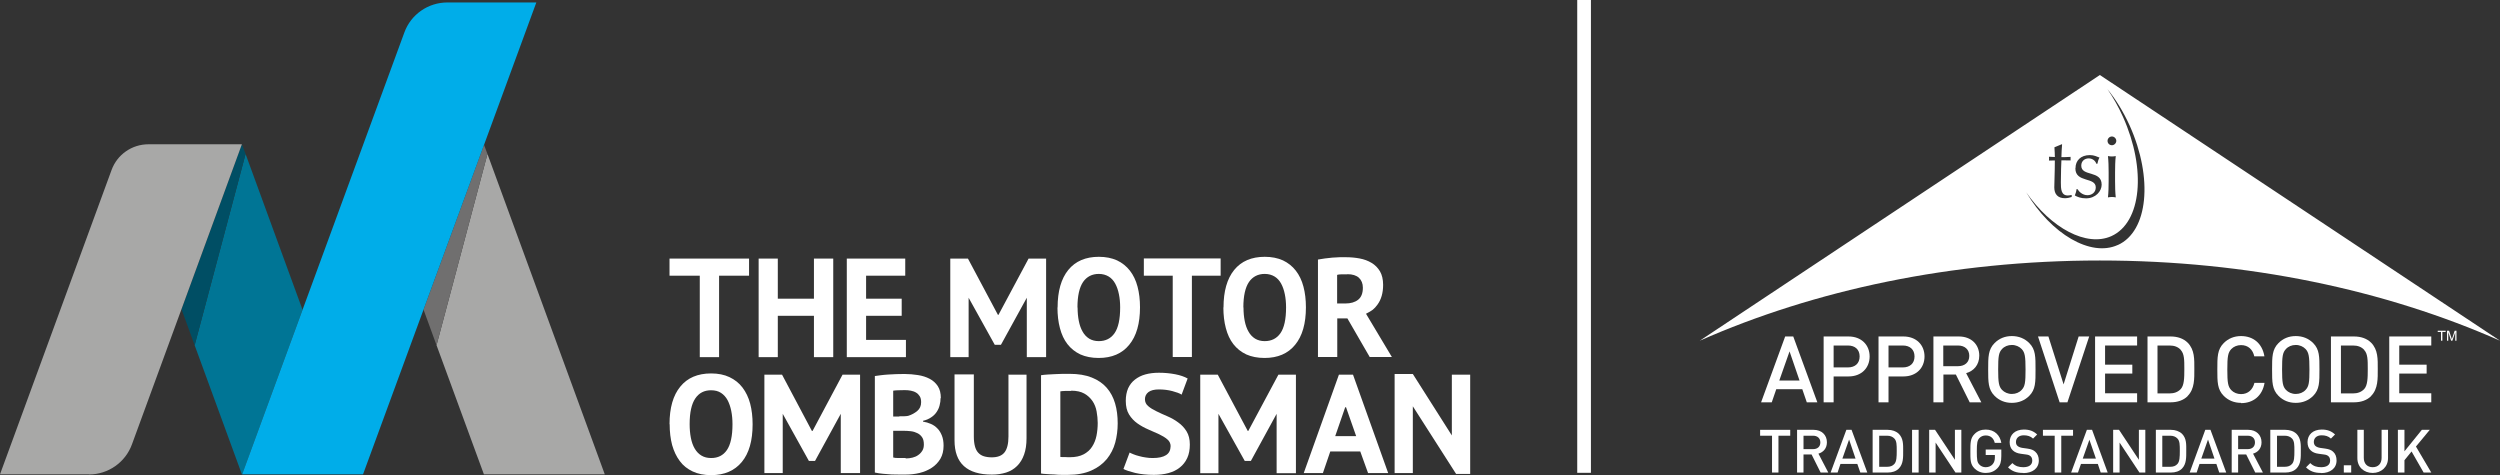 <?xml version="1.0" encoding="UTF-8"?><svg id="Layer_2" xmlns="http://www.w3.org/2000/svg" viewBox="0 0 182.63 34.71"><rect x="0" y="0" width="182.63" height="34.71" fill="#333333" stroke="none"/><polygon points="17.94 11.25 14.22 25.22 17.67 34.65 17.69 34.65 22.1 22.63 17.94 11.25" style="fill:#007595;"/><polygon points="17.67 10.53 13.26 22.59 14.22 25.22 17.94 11.25 17.67 10.53" style="fill:#004e64;"/><polygon points="35.61 11.25 31.89 25.22 35.35 34.65 44.18 34.65 35.61 11.25" style="fill:#a8a8a7;"/><polygon points="30.94 22.62 31.89 25.22 35.61 11.25 35.36 10.58 30.94 22.62" style="fill:#706f6f;"/><path d="M6.5,34.65H0L8.15,12.42c.41-1.13,1.49-1.88,2.69-1.88h6.83l-8.03,21.92c-.48,1.32-1.74,2.2-3.14,2.2" style="fill:#a8a8a7;"/><path d="M26.53,34.65h-8.84L29.54,2.37c.48-1.32,1.74-2.19,3.14-2.19h6.5l-12.66,34.47Z" style="fill:#00ade9;"/><path d="M48.91,30.99c0-1.19.26-2.11.79-2.75.52-.64,1.27-.96,2.25-.96.51,0,.96.09,1.34.27.38.18.7.43.95.76s.44.72.56,1.17c.12.46.18.96.18,1.52,0,1.19-.26,2.11-.79,2.75-.53.64-1.28.96-2.24.96-.52,0-.97-.09-1.35-.27-.38-.18-.7-.43-.94-.76-.25-.33-.43-.72-.56-1.17-.12-.46-.18-.96-.18-1.52M50.38,30.99c0,.36.03.69.09,1,.06.3.15.56.28.78.13.22.29.39.49.51.2.12.43.18.71.18.5,0,.88-.19,1.15-.58.27-.39.41-1.02.41-1.89,0-.35-.03-.67-.09-.97-.06-.3-.15-.56-.27-.79-.12-.22-.28-.4-.48-.53-.2-.13-.44-.19-.73-.19-.5,0-.88.2-1.15.6-.27.4-.41,1.02-.41,1.87" style="fill:#fff;"/><path d="M68.71,29.08c0,.18-.02.35-.07.53-.04.18-.12.34-.22.49-.1.15-.23.28-.4.39-.16.11-.36.2-.59.25v.06c.2.03.4.09.58.17s.34.19.48.34c.14.14.24.32.32.52.08.2.12.45.12.73,0,.37-.08.69-.23.95-.16.27-.37.49-.63.66-.26.17-.56.3-.89.38-.33.08-.68.12-1.03.12h-.44c-.18,0-.37,0-.58-.01-.21-.01-.42-.03-.63-.05-.21-.02-.41-.05-.59-.09v-7.05c.13-.02.28-.04.44-.06.17-.02.35-.04.54-.05.19-.01.39-.02.59-.03.2,0,.4-.01.6-.01.33,0,.66.03.98.08.32.05.6.14.85.27.25.13.45.31.6.54.15.23.22.52.22.88M65.7,30.41c.09,0,.21,0,.33,0,.13,0,.23-.02.31-.03.26-.08.48-.2.67-.36.19-.16.28-.37.28-.64,0-.17-.03-.32-.1-.43-.07-.11-.16-.21-.27-.27-.11-.07-.24-.11-.38-.14-.14-.03-.29-.04-.45-.04-.18,0-.34,0-.49.01-.15,0-.27.02-.35.03v1.89h.45ZM66.16,33.49c.17,0,.34-.02.5-.06.16-.04.3-.1.42-.19.12-.08.22-.19.3-.32s.11-.28.11-.45c0-.22-.04-.4-.13-.53-.09-.13-.2-.23-.35-.3-.14-.07-.3-.12-.48-.14s-.35-.03-.53-.03h-.75v1.95s.09.02.16.03c.07,0,.15.01.24.01.08,0,.17,0,.27,0,.09,0,.17,0,.24,0" style="fill:#fff;"/><path d="M73.65,27.37h1.34v4.64c0,.47-.06.87-.18,1.2-.12.34-.29.61-.51.83-.22.22-.49.38-.8.48-.32.1-.66.15-1.04.15-1.82,0-2.73-.83-2.73-2.5v-4.82h1.41v4.54c0,.28.03.52.08.71.05.19.13.35.24.47.11.12.25.21.41.26.16.05.36.08.58.08.43,0,.74-.12.93-.36s.29-.63.29-1.16v-4.54Z" style="fill:#fff;"/><path d="M76.05,27.41c.14-.02.3-.04.49-.05.18-.01.37-.02.56-.03s.38-.01.56-.02c.18,0,.34,0,.48,0,.63,0,1.17.09,1.62.27.45.18.81.43,1.09.75.28.32.48.7.61,1.14.13.44.19.93.19,1.46,0,.48-.06.95-.18,1.4-.12.45-.33.85-.61,1.2-.29.35-.66.63-1.13.84s-1.04.32-1.73.32c-.11,0-.25,0-.43,0-.18,0-.37-.01-.56-.03-.19,0-.38-.02-.56-.03s-.31-.02-.4-.04v-7.16ZM78.25,28.56c-.15,0-.3,0-.45,0-.15,0-.27.02-.34.03v4.79s.07.01.14.01c.06,0,.13,0,.21,0,.07,0,.15,0,.21.01.07,0,.12,0,.15,0,.39,0,.72-.07.99-.21.26-.14.47-.32.62-.56.15-.23.26-.5.32-.8.06-.3.09-.61.09-.93,0-.28-.03-.56-.08-.84-.05-.28-.15-.54-.3-.76-.15-.22-.35-.41-.6-.55-.25-.14-.57-.21-.96-.21" style="fill:#fff;"/><path d="M85.52,32.63c0-.22-.08-.4-.24-.53-.16-.14-.36-.26-.61-.38-.24-.11-.51-.23-.79-.35-.28-.12-.55-.27-.79-.44-.24-.17-.45-.39-.61-.65-.16-.26-.24-.59-.24-1,0-.35.06-.65.17-.91.12-.26.28-.47.5-.64.22-.17.47-.3.77-.38.29-.08.62-.12.99-.12.42,0,.81.04,1.18.11.37.07.68.18.91.31l-.44,1.18c-.15-.1-.38-.18-.68-.26-.3-.08-.63-.12-.98-.12-.33,0-.58.06-.76.19-.17.13-.26.31-.26.52,0,.21.08.38.24.51.16.14.36.26.61.38.24.12.51.24.79.36.28.12.55.27.79.45.24.17.45.39.61.65.16.26.24.58.24.96s-.06.71-.19.99c-.13.28-.31.51-.54.69-.23.19-.51.32-.83.41-.33.09-.68.13-1.07.13-.51,0-.97-.05-1.36-.14-.39-.1-.68-.19-.86-.29l.45-1.2c.07.04.17.08.29.13.12.05.25.09.41.13s.31.08.48.1c.17.03.34.04.52.04.42,0,.74-.07.96-.21.22-.14.33-.35.33-.64" style="fill:#fff;"/><path d="M99.37,32.98h-2.19l-.54,1.58h-1.4l2.57-7.19h1.03l2.57,7.19h-1.47l-.57-1.58ZM98.32,29.75h-.05l-.73,2.11h1.53l-.74-2.11Z" style="fill:#fff;"/><polygon points="59.31 31.48 59.36 31.48 61.55 27.37 62.83 27.37 62.83 34.56 61.42 34.56 61.42 30.23 59.54 33.67 59.09 33.67 57.18 30.23 57.18 34.56 55.84 34.56 55.84 27.37 57.13 27.37 59.31 31.48" style="fill:#fff;"/><polygon points="91.15 31.48 91.19 31.48 93.39 27.37 94.67 27.37 94.67 34.57 93.26 34.57 93.26 30.23 91.38 33.67 90.93 33.67 89.01 30.23 89.01 34.57 87.68 34.57 87.68 27.37 88.96 27.37 91.15 31.48" style="fill:#fff;"/><polygon points="106.06 31.81 106.06 27.37 107.4 27.37 107.4 34.62 106.37 34.62 103.21 29.68 103.21 34.56 101.88 34.56 101.88 27.32 103.21 27.32 106.06 31.81" style="fill:#fff;"/><polygon points="72.9 23 72.94 23 75.14 18.89 76.42 18.89 76.42 26.09 75.01 26.09 75.01 21.75 73.12 25.19 72.67 25.19 70.76 21.75 70.76 26.09 69.42 26.09 69.42 18.89 70.71 18.89 72.9 23" style="fill:#fff;"/><path d="M77.26,22.46c0-1.18.26-2.1.78-2.74.52-.64,1.27-.96,2.23-.96.51,0,.95.09,1.33.26.38.18.69.43.94.75.25.32.44.71.56,1.17.12.45.18.96.18,1.51,0,1.18-.26,2.1-.79,2.74-.52.64-1.27.96-2.23.96-.51,0-.96-.09-1.34-.26-.38-.18-.69-.43-.94-.75-.25-.32-.43-.71-.55-1.17-.12-.45-.18-.96-.18-1.51M78.72,22.46c0,.36.03.69.09.99.06.3.15.56.28.78.12.22.29.39.48.51.2.12.43.18.7.18.49,0,.88-.19,1.15-.58.27-.39.41-1.01.41-1.88,0-.35-.03-.67-.09-.96-.06-.3-.15-.56-.27-.78-.12-.22-.28-.4-.48-.52-.2-.12-.44-.19-.72-.19-.49,0-.88.2-1.15.59-.27.4-.41,1.02-.41,1.86" style="fill:#fff;"/><polygon points="89.17 20.14 87.07 20.14 87.07 26.08 85.67 26.08 85.67 20.14 83.56 20.14 83.56 18.88 89.17 18.88 89.17 20.14" style="fill:#fff;"/><path d="M89.38,22.46c0-1.18.26-2.1.78-2.74.52-.64,1.27-.96,2.23-.96.51,0,.95.09,1.33.26.38.18.69.43.94.75.25.32.44.71.56,1.17.12.45.18.96.18,1.51,0,1.18-.26,2.1-.79,2.74-.52.64-1.27.96-2.23.96-.51,0-.96-.09-1.34-.26-.38-.18-.69-.43-.94-.75-.25-.32-.43-.71-.55-1.17-.12-.45-.18-.96-.18-1.51M90.84,22.46c0,.36.03.69.09.99.06.3.15.56.28.78.12.22.29.39.48.51.2.12.43.18.7.18.49,0,.88-.19,1.15-.58.27-.39.41-1.01.41-1.88,0-.35-.03-.67-.09-.96-.06-.3-.15-.56-.27-.78-.12-.22-.28-.4-.48-.52-.2-.12-.44-.19-.72-.19-.49,0-.88.2-1.15.59-.27.4-.41,1.02-.41,1.86" style="fill:#fff;"/><path d="M96.28,18.96c.16-.03.33-.05.51-.08.18-.02.36-.04.54-.06.18-.01.36-.02.53-.03.17,0,.33,0,.47,0,.34,0,.67.03.99.09.33.06.62.17.87.32.26.15.46.36.62.62.15.26.23.59.23.99,0,.59-.14,1.07-.41,1.44-.26.35-.38.43-.84.67l1.89,3.16h-1.62l-1.63-2.82h-.74s0,2.82,0,2.82h-1.41v-7.12ZM98.43,20.04c-.14,0-.29,0-.43,0-.14,0-.25.02-.32.04v2.09h.6c.39,0,.7-.09.93-.27.23-.18.35-.47.35-.88,0-.31-.1-.55-.29-.73-.19-.17-.47-.26-.84-.26" style="fill:#fff;"/><polygon points="54.72 20.14 52.53 20.14 52.53 26.09 51.12 26.09 51.12 20.14 48.91 20.14 48.91 18.89 54.72 18.89 54.72 20.14" style="fill:#fff;"/><polygon points="59.46 23.07 56.82 23.07 56.82 26.09 55.42 26.09 55.42 18.89 56.82 18.89 56.82 21.82 59.46 21.82 59.46 18.89 60.87 18.89 60.87 26.09 59.46 26.09 59.46 23.07" style="fill:#fff;"/><polygon points="61.86 18.89 66.13 18.89 66.13 20.14 63.27 20.14 63.27 21.82 65.87 21.82 65.87 23.07 63.27 23.07 63.27 24.83 66.18 24.83 66.18 26.09 61.86 26.09 61.86 18.89" style="fill:#fff;"/><line x1="115.72" y1="34.54" x2="115.72" style="fill:none; stroke:#fff;"/><path d="M131.99,29.39l-.33-.96h-1.9l-.33.96h-.78l1.76-4.81h.59l1.76,4.81h-.78ZM130.73,25.67l-.75,2.13h1.48l-.73-2.13Z" style="fill:#fff;"/><path d="M135.04,27.5h-1.09v1.89h-.73v-4.81h1.82c.94,0,1.54.62,1.54,1.46s-.6,1.46-1.54,1.46M135,25.24h-1.05v1.6h1.05c.51,0,.85-.29.85-.8s-.34-.8-.85-.8" style="fill:#fff;"/><path d="M139.05,27.5h-1.09v1.89h-.73v-4.81h1.82c.94,0,1.54.62,1.54,1.46s-.6,1.46-1.54,1.46M139.01,25.24h-1.05v1.6h1.05c.51,0,.85-.29.85-.8s-.34-.8-.85-.8" style="fill:#fff;"/><path d="M143.89,29.39l-1.01-2.03h-.91v2.03h-.73v-4.81h1.86c.91,0,1.49.59,1.49,1.4,0,.69-.42,1.13-.96,1.28l1.11,2.13h-.85ZM143.04,25.24h-1.08v1.51h1.08c.49,0,.82-.28.82-.75s-.33-.76-.82-.76" style="fill:#fff;"/><path d="M148.24,28.92c-.33.33-.76.51-1.27.51s-.93-.18-1.26-.51c-.47-.47-.47-1.01-.47-1.93s0-1.46.47-1.93c.33-.33.75-.51,1.26-.51s.94.18,1.27.51c.47.47.46,1.01.46,1.93s.01,1.46-.46,1.93M147.69,25.5c-.17-.18-.43-.3-.72-.3s-.55.11-.72.3c-.24.26-.28.53-.28,1.49s.05,1.24.28,1.49c.17.18.43.3.72.3s.55-.11.72-.3c.24-.26.28-.53.28-1.49s-.05-1.24-.28-1.49" style="fill:#fff;"/><polygon points="151.03 29.39 150.46 29.39 148.88 24.58 149.64 24.58 150.75 28.08 151.85 24.58 152.62 24.58 151.03 29.39" style="fill:#fff;"/><polygon points="153.05 29.39 153.05 24.58 156.12 24.58 156.12 25.24 153.78 25.24 153.78 26.64 155.77 26.64 155.77 27.29 153.78 27.29 153.78 28.73 156.12 28.73 156.12 29.39 153.05 29.39" style="fill:#fff;"/><path d="M159.81,28.94c-.3.3-.74.45-1.24.45h-1.69v-4.81h1.69c.5,0,.94.15,1.24.45.52.52.49,1.22.49,1.92s.03,1.46-.49,1.98M159.31,25.56c-.2-.22-.47-.32-.82-.32h-.88v3.5h.88c.34,0,.61-.1.82-.32.25-.28.26-.8.26-1.46s0-1.11-.26-1.39" style="fill:#fff;"/><path d="M163.71,29.43c-.5,0-.93-.18-1.26-.51-.47-.47-.47-1.01-.47-1.93s0-1.46.47-1.93c.33-.33.76-.51,1.26-.51.88,0,1.55.52,1.71,1.48h-.74c-.11-.49-.44-.82-.97-.82-.28,0-.54.11-.71.29-.24.26-.29.53-.29,1.5s.05,1.24.29,1.5c.17.18.43.29.71.29.53,0,.86-.34.98-.82h.74c-.16.96-.84,1.48-1.71,1.48" style="fill:#fff;"/><path d="M168.98,28.92c-.33.33-.76.51-1.27.51s-.93-.18-1.26-.51c-.47-.47-.47-1.01-.47-1.93s0-1.46.47-1.93c.33-.33.75-.51,1.26-.51s.94.18,1.27.51c.47.47.46,1.01.46,1.93s.01,1.46-.46,1.93M168.43,25.5c-.17-.18-.43-.3-.72-.3s-.55.11-.72.3c-.24.26-.28.53-.28,1.49s.05,1.24.28,1.49c.17.18.43.3.72.3s.55-.11.72-.3c.24-.26.28-.53.28-1.49s-.05-1.24-.28-1.49" style="fill:#fff;"/><path d="M173.21,28.94c-.3.3-.74.45-1.24.45h-1.69v-4.81h1.69c.5,0,.94.15,1.24.45.52.52.49,1.22.49,1.92s.03,1.46-.49,1.98M172.71,25.56c-.2-.22-.47-.32-.82-.32h-.88v3.5h.88c.34,0,.61-.1.82-.32.25-.28.26-.8.26-1.46s0-1.11-.26-1.39" style="fill:#fff;"/><polygon points="174.54 29.39 174.54 24.58 177.61 24.58 177.61 25.24 175.27 25.24 175.27 26.64 177.27 26.64 177.27 27.29 175.27 27.29 175.27 28.73 177.61 28.73 177.61 29.39 174.54 29.39" style="fill:#fff;"/><polygon points="129.92 31.83 129.92 34.52 129.45 34.52 129.45 31.83 128.58 31.83 128.58 31.4 130.78 31.4 130.78 31.83 129.92 31.83" style="fill:#fff;"/><path d="M133,34.52l-.66-1.32h-.59v1.32h-.47v-3.12h1.21c.59,0,.97.38.97.91,0,.45-.27.73-.62.83l.72,1.38h-.55ZM132.45,31.83h-.7v.98h.7c.32,0,.53-.18.53-.49s-.22-.49-.53-.49" style="fill:#fff;"/><path d="M135.9,34.52l-.22-.63h-1.23l-.21.63h-.51l1.15-3.12h.38l1.15,3.12h-.5ZM135.08,32.11l-.49,1.39h.96l-.47-1.39Z" style="fill:#fff;"/><path d="M138.71,34.23c-.2.2-.48.29-.81.29h-1.1v-3.12h1.1c.33,0,.61.1.81.29.34.34.32.79.32,1.25s.02.95-.32,1.29M138.39,32.04c-.13-.14-.31-.21-.53-.21h-.58v2.27h.58c.22,0,.4-.06.53-.21.16-.18.17-.52.17-.95s0-.72-.17-.9" style="fill:#fff;"/><rect x="139.68" y="31.4" width=".48" height="3.12" style="fill:#fff;"/><polygon points="142.85 34.52 141.4 32.33 141.4 34.52 140.93 34.52 140.93 31.4 141.36 31.4 142.81 33.59 142.81 31.4 143.28 31.4 143.28 34.52 142.85 34.52" style="fill:#fff;"/><path d="M145.92,34.2c-.24.25-.53.35-.86.35s-.61-.12-.82-.33c-.31-.31-.3-.65-.3-1.26s0-.95.3-1.25c.21-.22.49-.33.82-.33.66,0,1.05.43,1.14.97h-.48c-.08-.34-.31-.54-.66-.54-.18,0-.35.07-.46.19-.15.17-.19.34-.19.97s.03.81.19.97c.11.12.28.19.46.19.21,0,.39-.08.51-.22.11-.13.16-.29.16-.49v-.18h-.67v-.4h1.14v.48c0,.4-.07.66-.28.88" style="fill:#fff;"/><path d="M147.8,34.55c-.47,0-.81-.11-1.11-.41l.32-.31c.23.23.48.3.8.3.41,0,.65-.17.65-.48,0-.14-.04-.25-.12-.32-.08-.07-.16-.11-.34-.13l-.37-.05c-.25-.03-.46-.12-.59-.25-.15-.14-.23-.34-.23-.6,0-.54.39-.92,1.04-.92.41,0,.7.11.97.36l-.3.3c-.19-.18-.42-.24-.68-.24-.37,0-.57.21-.57.49,0,.11.03.22.12.29.08.07.21.12.35.14l.36.05c.29.04.45.11.58.23.17.15.26.37.26.64,0,.58-.47.92-1.12.92" style="fill:#fff;"/><polygon points="150.58 31.83 150.58 34.52 150.1 34.52 150.1 31.83 149.24 31.83 149.24 31.4 151.44 31.4 151.44 31.83 150.58 31.83" style="fill:#fff;"/><path d="M153.46,34.52l-.21-.63h-1.23l-.22.63h-.5l1.15-3.12h.38l1.14,3.12h-.5ZM152.64,32.11l-.49,1.39h.96l-.48-1.39Z" style="fill:#fff;"/><polygon points="156.29 34.52 154.84 32.33 154.84 34.52 154.37 34.52 154.37 31.4 154.8 31.4 156.25 33.59 156.25 31.4 156.72 31.4 156.72 34.52 156.29 34.52" style="fill:#fff;"/><path d="M159.4,34.23c-.2.2-.48.29-.81.29h-1.1v-3.12h1.1c.32,0,.61.1.81.29.34.34.31.79.31,1.25s.02.95-.31,1.29M159.07,32.04c-.13-.14-.31-.21-.53-.21h-.58v2.27h.58c.22,0,.4-.06.53-.21.16-.18.17-.52.17-.95s0-.72-.17-.9" style="fill:#fff;"/><path d="M162.12,34.52l-.21-.63h-1.23l-.21.63h-.51l1.14-3.12h.38l1.15,3.12h-.51ZM161.3,32.11l-.49,1.39h.96l-.47-1.39Z" style="fill:#fff;"/><path d="M164.75,34.52l-.66-1.32h-.59v1.32h-.47v-3.12h1.21c.59,0,.97.38.97.91,0,.45-.27.73-.62.83l.72,1.38h-.55ZM164.2,31.83h-.7v.98h.7c.32,0,.53-.18.53-.49s-.21-.49-.53-.49" style="fill:#fff;"/><path d="M167.76,34.23c-.2.2-.48.29-.81.29h-1.1v-3.12h1.1c.32,0,.61.1.81.29.34.34.32.79.32,1.25s.02.95-.32,1.29M167.44,32.04c-.13-.14-.31-.21-.53-.21h-.57v2.27h.57c.22,0,.4-.06.53-.21.16-.18.17-.52.17-.95s0-.72-.17-.9" style="fill:#fff;"/><path d="M169.57,34.55c-.47,0-.81-.11-1.11-.41l.31-.31c.23.23.48.3.8.3.41,0,.65-.17.65-.48,0-.14-.04-.25-.12-.32-.08-.07-.16-.11-.34-.13l-.37-.05c-.26-.03-.46-.12-.59-.25-.15-.14-.23-.34-.23-.6,0-.54.39-.92,1.04-.92.41,0,.7.11.97.36l-.3.3c-.19-.18-.42-.24-.68-.24-.37,0-.57.21-.57.49,0,.11.04.22.12.29.08.07.21.12.35.14l.36.05c.29.04.45.11.58.23.17.15.25.37.25.64,0,.58-.47.92-1.12.92" style="fill:#fff;"/><rect x="171.22" y="33.99" width=".54" height=".53" style="fill:#fff;"/><path d="M153.4,5.48l-29.23,19.41c8.37-3.7,18.42-5.86,29.23-5.86s20.86,2.16,29.23,5.86l-29.23-19.41ZM151.62,12.28c0-.55.38-.95,1.05-.95.31,0,.51.11.7.18-.07.12-.14.35-.15.45h-.08c-.06-.2-.27-.39-.56-.39-.25,0-.54.16-.54.53,0,.82,1.49.32,1.49,1.39,0,.48-.44,1-1.14,1-.39,0-.64-.11-.82-.21.05-.11.12-.33.12-.46h.08c.09.17.36.44.72.44.32,0,.61-.2.61-.57,0-.78-1.49-.32-1.49-1.39ZM149.69,11.45c.19.01.33.02.42.02,0-.16-.01-.44-.03-.71l.53-.22h.03c-.03.32-.04.63-.05.94.09,0,.38,0,.67-.02,0,.04,0,.09,0,.13s0,.09,0,.13c-.22-.01-.52-.01-.67-.01-.01.06-.04,1.06-.04,1.61,0,.47.01.96.51.96.07,0,.2-.02.28-.04v.15c-.15.05-.33.09-.49.09-.53,0-.78-.3-.78-.79,0-.46.04-1.03.04-1.97-.13,0-.27,0-.43.01,0-.05.01-.09.01-.15,0-.04,0-.08-.01-.13ZM154.7,17.9c-1.97.89-4.85-.79-6.68-3.85,1.82,2.63,4.41,4.01,6.22,3.2,2.21-1,2.57-4.88.85-8.71-.33-.74-.72-1.42-1.14-2.03.62.76,1.17,1.66,1.63,2.67,1.72,3.83,1.35,7.72-.87,8.72ZM154.56,14.42c-.09-.02-.19-.03-.28-.03s-.19.01-.29.03c.04-.36.05-.8.05-1.18v-.66c0-.38-.01-.82-.05-1.18.1.02.19.03.29.03s.19-.01.28-.03c-.04.36-.05.8-.05,1.18v.66c0,.38.01.82.05,1.18ZM154.28,10.61c-.18,0-.32-.14-.32-.32s.15-.32.32-.32.32.15.32.32-.15.32-.32.32Z" style="fill:#fff;"/><polygon points="178.32 24.89 178.32 24.25 178.08 24.25 178.08 24.16 178.66 24.16 178.66 24.25 178.42 24.25 178.42 24.89 178.32 24.89" style="fill:#fff;"/><path d="M178.76,24.89v-.73h.15l.17.52s.03.08.03.11c0-.03.02-.07.04-.12l.17-.51h.13v.73h-.09v-.61l-.21.61h-.09l-.21-.62v.62h-.09Z" style="fill:#fff;"/><path d="M173.33,34.55c-.64,0-1.12-.43-1.12-1.08v-2.07h.47v2.05c0,.42.25.68.65.68s.65-.26.65-.68v-2.05h.47v2.07c0,.64-.49,1.08-1.12,1.08" style="fill:#fff;"/><polygon points="177.05 34.52 176.17 32.98 175.65 33.62 175.65 34.52 175.17 34.52 175.17 31.4 175.65 31.4 175.65 32.97 176.92 31.4 177.5 31.4 176.49 32.62 177.61 34.52 177.05 34.52" style="fill:#fff;"/></svg>